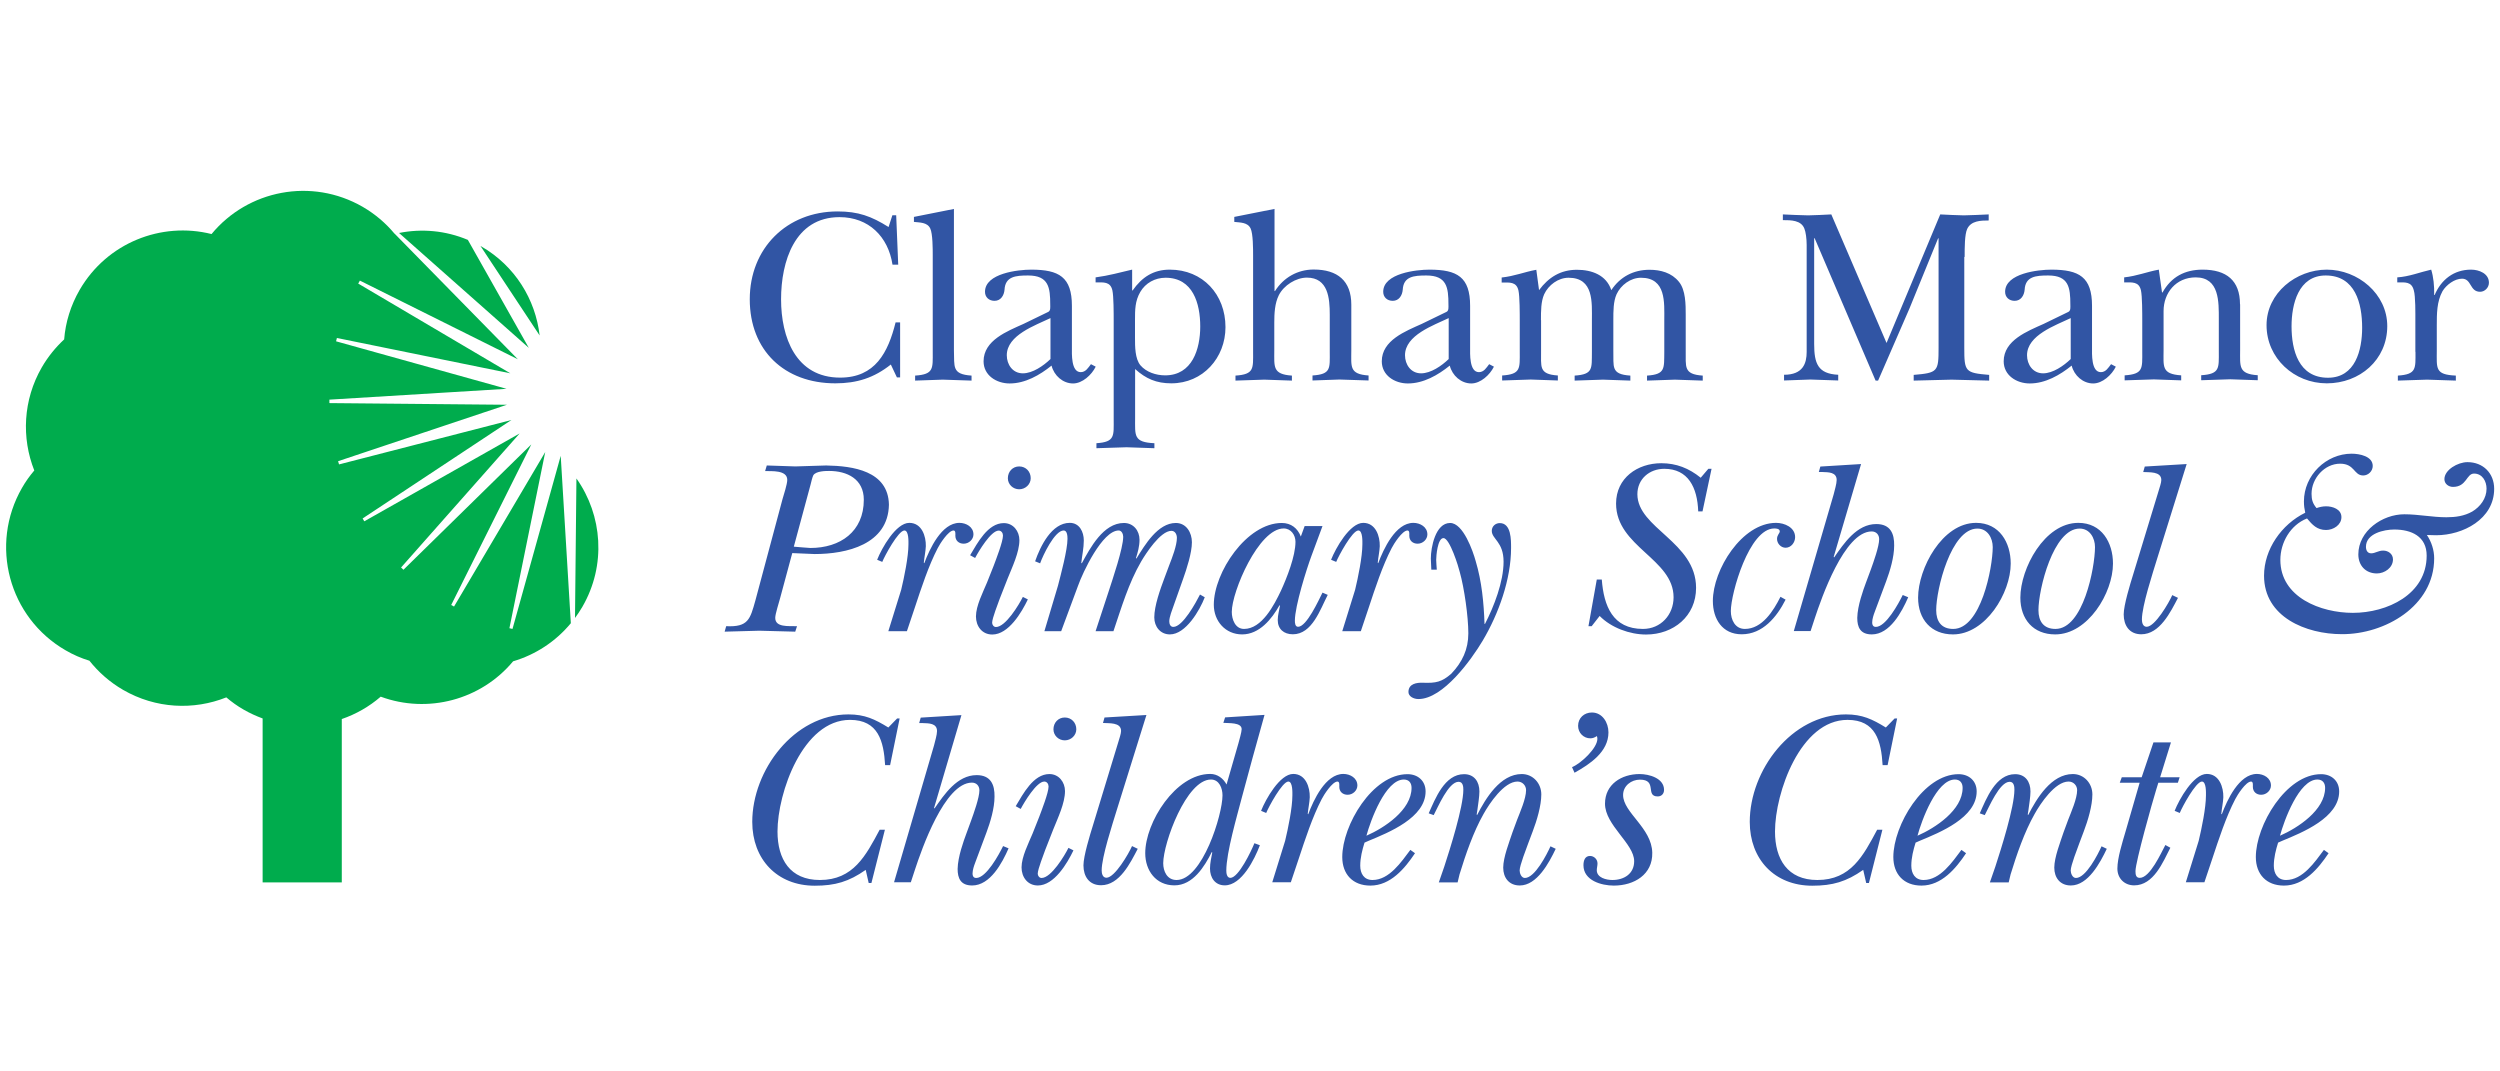 <?xml version="1.0" encoding="utf-8"?>
<!-- Generator: Adobe Illustrator 21.1.0, SVG Export Plug-In . SVG Version: 6.00 Build 0)  -->
<svg version="1.1" id="Layer_1" xmlns="http://www.w3.org/2000/svg" xmlns:xlink="http://www.w3.org/1999/xlink" x="0px" y="0px"
	 viewBox="0 0 2100 900" style="enable-background:new 0 0 2100 900;" xml:space="preserve">
<style type="text/css">
	.st0{fill:#00AC4D;}
	.st1{fill:#3155A4;}
</style>
<g>
	<path class="st0" d="M430.5,528.3c-0.9-0.2-1.8-0.4-2.6-0.6L458,379.7l-76.6,129.8c-0.8-0.4-1.6-0.8-2.4-1.3l67.3-134.9
		L338.9,478.6c-0.7-0.6-1.3-1.3-2-1.9l99.6-112.6L306,437.9c-0.5-0.8-1-1.6-1.4-2.4l125-82.7l-144.8,37.3c-0.3-0.9-0.6-1.8-0.8-2.7
		l141.8-47.4l-149.1-1.4c0-0.9,0-1.9,0-2.9l148.8-9.1l-143.2-39.9c0.2-0.9,0.4-1.9,0.7-2.8l145.7,29.7l-127.8-75.4
		c0.5-0.8,0.9-1.7,1.4-2.5L435,301.8L331.5,196.3c0,0-0.1,0-0.1,0c-7.3-8.8-16.3-16.5-26.8-22.6c-42.9-24.7-96.4-14.1-126.9,22.9
		C135.5,186,89.8,204,66.9,243.5c-7.6,13.2-11.9,27.4-13,41.6c-7.2,6.7-13.6,14.5-18.8,23.5c-15.8,27.4-17.1,59.3-6.3,86.6
		c-3.8,4.5-7.3,9.3-10.3,14.6C-9,457.6,7.3,518.6,55,546.2c6.5,3.8,13.2,6.7,20.1,8.8c7.6,9.6,17.1,18,28.3,24.5
		c27.5,15.9,59.3,17.2,86.7,6.3c4.5,3.8,9.3,7.3,14.6,10.3c5.2,3,10.5,5.4,15.9,7.4v137.7h66.5V604c11.9-4.1,23-10.4,32.7-18.8
		c39.5,14.6,84.3,2.7,111.2-29.7c18.6-5.5,35.6-16.4,48.5-32L471,382.9L430.5,528.3z M484.2,401.9L483,519.1c2.2-3,4.3-6.1,6.2-9.4
		C509.4,474.8,506.1,432.8,484.2,401.9 M393,201.5c-18.8-7.9-38.8-9.6-57.8-5.8l109,96.5L393,201.5z M404.3,207
		c-0.2-0.1-0.5-0.2-0.7-0.4l49.7,75.2C449.8,251.6,432.7,223.4,404.3,207"/>
	<path class="st1" d="M1915.2,702c3.4-12.7,16-47.2,31.4-47.2c4.2,0,6.5,2.7,6.5,7C1953.1,680.5,1930.1,695.5,1915.2,702
		 M1952.1,713.9c-7.6,10.1-17.7,25.3-31.8,25.3c-7.2,0-10.3-5.5-10.3-12c0-6.7,1.7-13.3,3.6-19.4l3.4-1.5
		c16.9-7,47.9-19.4,47.9-41.5c0-8.9-6.5-14.5-15.2-14.5c-29.5,0-54.8,43-54.8,69.6c0,14.5,8.9,24,23.6,24
		c16.9,0,28.9-14.3,37.5-27.2L1952.1,713.9z M1831,682.9c1.9-4.8,13.5-26.4,18.6-26.4c3.8,0,3.4,9.7,3.4,11.6
		c0,10.5-3.6,27.8-6.1,38.2l-10.8,34.8h15.6l6.7-20c5.3-16,11.4-34.8,19.2-49.8c1.7-3.4,8.9-14.8,13.3-14.8c1.9,0,1.5,3.2,1.5,4.4
		c0,4.2,3,6.7,7,6.7c4.4,0,8.2-3.6,8.2-7.8c0-6.3-6.1-9.7-11.8-9.7c-15,0-25.1,22.1-29.5,33.9l-0.4-0.4c0.4-4.6,1.5-9.3,1.7-13.9
		c0.2-8.4-3.4-19.6-13.9-19.6c-11.2,0-23.2,21.3-27,31L1831,682.9z M1808.9,623.6l-9.9,29.3h-16.7l-1.7,4.6h16.7l-12,41.5
		c-2.5,8.6-6.7,21.7-6.7,30.6c0,8.2,5.9,14.1,14.1,14.1c16.4,0,24.2-19.6,30.4-31.6l-4.2-2.3c-3.6,6.7-12.9,27.6-21.5,27.6
		c-3.2,0-3.6-2.7-3.6-5.7c0-7.6,14.3-58.4,17.5-68.7l1.7-5.5h16.4l1.5-4.6h-16.4l9.1-29.3H1808.9z M1688.9,734.5
		c5.1-16.7,11.6-35.6,20.2-50.8c4.8-8.6,17.1-27.2,28.5-27.2c4.2,0,7.2,3.4,7.2,7.2c0,7.2-5.1,18.6-7.6,25.1l-3.8,10.3
		c-2.7,8.2-7.8,21.1-7.8,29.7c0,8.4,4.8,15,13.9,15c14.5,0,24.7-19.2,30.2-30.8l-4.4-2.1c-3,6.7-13.1,26.6-21.5,26.6
		c-3,0-4.4-4-4.4-6.3c0-4.2,5.7-18.6,7.2-22.8l3.8-10.1c3.4-8.9,7.2-21.5,7.2-31c0-9.3-7-17.1-16.4-17.1
		c-18.1,0-30.4,20.5-37.5,34.4l-0.4-0.4l0.6-3.8c0.6-4.6,1.7-11.2,1.7-15.6c0-8-4.2-14.5-12.9-14.5c-16.4,0-24.2,20.7-29.7,32.9
		l4.2,1.5c3.4-6.3,12.4-28,20.9-28c3.8,0,4,4.4,4,6.7c0,14.5-11.2,49.8-16,64.5l-4.6,13.3h15.8L1688.9,734.5z M1610.7,702
		c3.4-12.7,16-47.2,31.4-47.2c4.2,0,6.5,2.7,6.5,7C1648.6,680.5,1625.6,695.5,1610.7,702 M1647.6,713.9
		c-7.6,10.1-17.7,25.3-31.8,25.3c-7.2,0-10.3-5.5-10.3-12c0-6.7,1.7-13.3,3.6-19.4l3.4-1.5c16.9-7,47.9-19.4,47.9-41.5
		c0-8.9-6.5-14.5-15.2-14.5c-29.5,0-54.8,43-54.8,69.6c0,14.5,8.9,24,23.6,24c16.9,0,28.9-14.3,37.5-27.2L1647.6,713.9z M1581.2,697
		h-4.4c-11.6,21.7-22.1,42.2-50.2,42.2c-25.1,0-35.6-17.5-35.6-40.7c0-32.5,21.3-93.8,60.9-93.8c23.8,0,28.3,17.9,29.5,38h4.2
		l8-39.2h-2.1l-7.4,7.6c-11.4-7-19.8-11-33.5-11c-45.8,0-80.8,47-80.8,90.3c0,31.4,20.9,53.6,52.5,53.6c17.1,0,28.7-3.4,42.8-13.3
		l2.5,11h2.3L1581.2,697z M1348.2,675.1c0,18.1,24.5,33.5,24.5,48.3c0,10.5-8.4,15.8-18.3,15.8c-5.1,0-13.1-1.9-13.1-8.2
		c0-1.9,0.6-3.8,0.6-5.7c0-3.6-3-6.3-6.3-6.3c-4.2,0-5.5,3.8-5.5,7.8c0,12.9,15.2,17.1,25.5,17.1c17.1,0,32.7-9.3,32.3-27.6
		c-0.4-20.9-24.5-33.7-24.5-48.5c0-7.8,7-12.9,14.1-12.9c15,0,4.2,14.1,15,14.1c3.2,0,5.3-2.3,5.3-5.5c0-9.9-12.7-13.3-20.5-13.3
		C1362.1,650.2,1348.2,658.8,1348.2,675.1 M1322.6,649.1c12.9-7.2,28.5-17.5,28.5-33.9c0-8.2-5.1-16.7-13.9-16.7
		c-6.5,0-11.6,4.6-11.6,11.2c0,5.9,4.6,10.5,10.3,10.5c2.1,0,3.8-0.8,5.5-1.9c0.2,0.6,0.4,1.5,0.4,2.3c0,7.8-13.7,20.7-21.3,23.8
		L1322.6,649.1z M1226,734.5c5.1-16.7,11.6-35.6,20.2-50.8c4.8-8.6,17.1-27.2,28.5-27.2c4.2,0,7.2,3.4,7.2,7.2
		c0,7.2-5.1,18.6-7.6,25.1l-3.8,10.3c-2.7,8.2-7.8,21.1-7.8,29.7c0,8.4,4.8,15,13.9,15c14.5,0,24.7-19.2,30.2-30.8l-4.4-2.1
		c-3,6.7-13.1,26.6-21.5,26.6c-3,0-4.4-4-4.4-6.3c0-4.2,5.7-18.6,7.2-22.8l3.8-10.1c3.4-8.9,7.2-21.5,7.2-31c0-9.3-7-17.1-16.4-17.1
		c-18.1,0-30.4,20.5-37.5,34.4l-0.4-0.4l0.6-3.8c0.6-4.6,1.7-11.2,1.7-15.6c0-8-4.2-14.5-12.9-14.5c-16.4,0-24.2,20.7-29.7,32.9
		l4.2,1.5c3.4-6.3,12.4-28,20.9-28c3.8,0,4,4.4,4,6.7c0,14.5-11.2,49.8-16,64.5l-4.6,13.3h15.8L1226,734.5z M1147.8,702
		c3.4-12.7,16-47.2,31.4-47.2c4.2,0,6.5,2.7,6.5,7C1185.7,680.5,1162.7,695.5,1147.8,702 M1184.7,713.9
		c-7.6,10.1-17.7,25.3-31.8,25.3c-7.2,0-10.3-5.5-10.3-12c0-6.7,1.7-13.3,3.6-19.4l3.4-1.5c16.9-7,47.9-19.4,47.9-41.5
		c0-8.9-6.5-14.5-15.2-14.5c-29.5,0-54.8,43-54.8,69.6c0,14.5,8.9,24,23.6,24c16.9,0,28.9-14.3,37.5-27.2L1184.7,713.9z
		 M1063.6,682.9c1.9-4.8,13.5-26.4,18.6-26.4c3.8,0,3.4,9.7,3.4,11.6c0,10.5-3.6,27.8-6.1,38.2l-10.8,34.8h15.6l6.7-20
		c5.3-16,11.4-34.8,19.2-49.8c1.7-3.4,8.9-14.8,13.3-14.8c1.9,0,1.5,3.2,1.5,4.4c0,4.2,3,6.7,7,6.7c4.4,0,8.2-3.6,8.2-7.8
		c0-6.3-6.1-9.7-11.8-9.7c-15,0-25.1,22.1-29.5,33.9l-0.4-0.4c0.4-4.6,1.5-9.3,1.7-13.9c0.2-8.4-3.4-19.6-13.9-19.6
		c-11.2,0-23.2,21.3-27,31L1063.6,682.9z M1030.3,659c-2.7-5.1-7.6-8.9-13.7-8.9c-29.1,0-54.6,40.7-54.6,66.6c0,14.5,8.9,27,24.5,27
		c15.6,0,25.3-15.8,31.4-28l0.4,0.4c-0.8,4.2-1.9,8.9-1.9,13.5c0,7.6,4.2,14.1,12.4,14.1c14.3,0,25.1-22.1,29.5-33.7l-4.6-1.7
		c-2.5,6.3-13.3,29.1-20.2,29.1c-3,0-3.4-4-3.4-6.1c0-15.2,9.1-46.2,13.1-61.6l8.9-32.9l10.1-36.3l-33.1,2.1l-1.5,4.6
		c4.2,0.4,15.4-0.6,15.4,5.3c0,2.3-2.1,9.5-2.7,11.8L1030.3,659z M1017.2,654.8c7,0,9.7,7.4,9.7,13.3c0,16.2-16.9,71.1-38.6,71.1
		c-8,0-11.2-7.4-11.2-14.1C977.2,707.9,996.6,654.8,1017.2,654.8 M963,600.6l-35.2,2.1l-1.3,4.6c4.8,0.4,15.2-0.8,15.2,6.7
		c0,2.3-1.5,6.5-2.1,8.6l-21.5,70.6c-2.5,8-8,25.9-8,33.7c0,9.3,4.8,16.7,14.8,16.7c15.6,0,24.7-19,30.8-30.6l-4.8-2.3
		c-2.7,6.3-14.5,26.6-21.5,26.6c-3.2,0-4-3.6-4-6.1c0-11.4,9.1-39,12.7-50.8L963,600.6z M894.4,621.9c5.3,0,9.7-4.2,9.7-9.3
		c0-5.5-4-9.9-9.7-9.9c-5.5,0-9.5,4.4-9.5,9.9C884.9,617.9,889.3,621.9,894.4,621.9 M867.4,700.1c-3.4,8.2-9.3,19.6-9.3,28.5
		c0,8.2,5.1,15.2,13.7,15.2c13.7,0,24.7-18.6,29.9-29.5l-4.2-2.1c-3.2,6.5-14.5,25.3-22.6,25.3c-1.9,0-3.2-1.9-3.2-3.6
		c0-3.8,5.1-16.4,6.3-20l6.7-17.1c3.8-9.5,9.9-22.1,9.9-32.3c0-7.4-5.1-14.3-13.1-14.3c-13.5,0-22.1,16.7-28.3,27l4.2,2.3
		c3-5.7,13.3-23,19.8-23c2.3,0,3.6,2.1,3.6,4.2c0,5.1-5.9,20.2-7.8,25.3L867.4,700.1z M811.6,700.6c-2.1,5.7-7,19-7.2,29.3
		c0,7.8,2.5,13.9,12.2,13.9c15.2,0,25.3-19,30.6-31.2l-4.6-1.9c-3.4,7-14.1,26.8-22.6,26.8c-6.1,0-1.3-11.6-0.6-13.5l9.3-24.9
		c3.2-8.6,6.7-20.2,6.7-29.9c0.2-10.1-3.2-18.1-15-18.1c-16.4,0-27.2,16.2-35.4,28l-0.4-0.4l23-78l-34.2,2.1l-1.3,4.6h3.2
		c4.8,0.2,11.8,0,11.8,6.7c0,3.2-1.7,8.6-2.5,12L751,741.1h14.1l3.6-11c5.3-16,24.7-72.7,47.7-72.7c3.8,0,6.3,2.7,6.3,6.5
		c0,6.1-4.8,19.4-7,25.5L811.6,700.6z M743.3,697h-4.4c-11.6,21.7-22.1,42.2-50.2,42.2c-25.1,0-35.6-17.5-35.6-40.7
		c0-32.5,21.3-93.8,60.9-93.8c23.8,0,28.3,17.9,29.5,38h4.2l8-39.2h-2.1l-7.4,7.6c-11.4-7-19.8-11-33.5-11
		c-45.8,0-80.8,47-80.8,90.3c0,31.4,20.9,53.6,52.5,53.6c17.1,0,28.7-3.4,42.8-13.3l2.5,11h2.3L743.3,697z"/>
	<path class="st1" d="M2044.7,469c0-7-2.3-13.9-6.1-19.6c2.5,0,5.3,0.2,7.8,0.2c22.4,0,48.7-13.5,48.7-39c0-13.1-9.3-22.4-22.4-22.4
		c-8.2,0-19.4,6.5-19.4,14.3c0,4,3.6,6.5,7.2,6.5c11.6,0,11.2-11.2,17.7-11.2c7,0,10.5,6.5,10.5,12.7c0,8.2-5.3,15.2-12,19.2
		c-6.7,3.8-14.1,4.8-21.7,4.8c-11.8,0-23.6-2.5-35.4-2.5c-18.3,0-38.6,13.9-38.6,33.7c0,9.3,6.1,16,15.6,16
		c6.5,0,13.5-4.8,13.5-11.8c0-4.6-4-7.4-8.2-7.4s-6.7,2.3-10.1,2.3c-3.2,0-4.4-2.7-4.4-5.5c0-11.2,15.2-14.5,23.8-14.5
		c14.3,0,27.2,5.7,27.2,21.9c0,32.7-33.3,48.1-62,48.1c-26.8,0-60.9-12.9-60.9-44.5c0-14.5,8.4-29.3,22.4-34.8
		c4.4,5.3,8.4,9.7,16,9.7c6.1,0,12.9-4.2,12.9-10.8c0-6.7-7.4-9.1-12.9-9.1c-2.7,0-5.5,0.6-8,1.5c-3.2-3.8-4.2-7-4.2-12
		c0-13.1,11-25.3,24-25.3c12.4,0,11.4,9.9,19.4,9.9c4.2,0,8-3.6,8-8c0-8.2-11.2-10.3-17.7-10.3c-21.5,0-40.1,18.1-40.1,40.1
		c0,3.6,0.4,6.3,1.1,9.5c-19.8,9.7-34.6,30.6-34.6,52.9c0,34.8,35.4,49.1,65.4,49.1C2003,532.9,2044.7,509.3,2044.7,469
		 M1836.8,389.8l-35.2,2.1l-1.3,4.6c4.8,0.4,15.2-0.8,15.2,6.7c0,2.3-1.5,6.5-2.1,8.6l-21.5,70.6c-2.5,8-8,25.9-8,33.7
		c0,9.3,4.8,16.7,14.8,16.7c15.6,0,24.7-19,30.8-30.6l-4.8-2.3c-2.7,6.3-14.5,26.6-21.5,26.6c-3.2,0-4-3.6-4-6.1
		c0-11.4,9.1-39,12.7-50.8L1836.8,389.8z M1726.6,528.3c-9.9,0-14.3-6.3-14.3-15.8c0-17.3,12.4-68.5,34.6-68.5
		c8.6,0,12.9,8,12.9,15.6C1759.7,477.3,1749.8,528.3,1726.6,528.3 M1726.4,532.9c27.4,0,48.5-34.8,48.5-59.5
		c0-17.7-9.5-34.2-29.1-34.2c-28.5,0-48.7,38.4-48.7,62.8C1697.1,520.3,1708,532.9,1726.4,532.9 M1640.7,528.3
		c-9.9,0-14.3-6.3-14.3-15.8c0-17.3,12.4-68.5,34.6-68.5c8.6,0,12.9,8,12.9,15.6C1673.8,477.3,1663.9,528.3,1640.7,528.3
		 M1640.5,532.9c27.4,0,48.5-34.8,48.5-59.5c0-17.7-9.5-34.2-29.1-34.2c-28.5,0-48.7,38.4-48.7,62.8
		C1611.2,520.3,1622.2,532.9,1640.5,532.9 M1567.3,489.7c-2.1,5.7-7,19-7.2,29.3c0,7.8,2.5,13.9,12.2,13.9c15.2,0,25.3-19,30.6-31.2
		l-4.6-1.9c-3.4,7-14.1,26.8-22.6,26.8c-6.1,0-1.3-11.6-0.6-13.5l9.3-24.9c3.2-8.6,6.7-20.2,6.7-29.9c0.2-10.1-3.2-18.1-15-18.1
		c-16.4,0-27.2,16.2-35.4,28l-0.4-0.4l23-78l-34.2,2.1l-1.3,4.6h3.2c4.8,0.2,11.8,0,11.8,6.7c0,3.2-1.7,8.6-2.5,12l-33.5,114.9h14.1
		l3.6-11c5.3-16,24.7-72.7,47.7-72.7c3.8,0,6.3,2.7,6.3,6.5c0,6.1-4.8,19.4-7,25.5L1567.3,489.7z M1495.6,501.3
		c-5.9,11.8-15.4,27-29.9,27c-8.2,0-11.8-7.6-11.8-15c0-14.8,15.4-69.4,36.5-69.4c1.7,0,4.6,0.2,4.6,2.5c0,1.5-2.3,3-2.3,6.3
		c0,3.8,3.2,7.4,7.2,7.4c4.6,0,8-4.4,8-8.9c0-8.2-8.9-12-16-12c-28.7,0-53.1,39.4-53.1,65.6c0,15.2,8,28,24.2,28
		c17.7,0,29.5-14.5,36.9-29.1L1495.6,501.3z M1428.6,401.3c-9.9-8-20.5-12.2-33.1-12.2c-20,0-38,12.4-38,33.9
		c0,36.3,48.3,46.4,48.3,78.7c0,14.8-10.8,26.6-25.7,26.6c-25.5,0-32.9-19.4-34.6-41.5h-4.2l-7,39.2h2.7l6.7-8.6
		c9.7,9.9,25.3,15.6,39,15.6c23,0,42-15.4,42-39.2c0-38.6-49.3-50-49.3-78.7c0-12.7,10.1-21.3,22.6-21.3c20,0,27.8,15.6,28.5,35.8
		h3.6l7.6-35.8h-2.7L1428.6,401.3z M1206.4,470.3c0-3,1.1-18.3,6.1-18.3c5.3,0,12.7,24.2,13.7,28.5c3.8,13.5,7.2,37.5,7.2,51.5
		c0,13.5-5.1,24.2-14.3,33.9c-8,7-12.9,8-23.8,7.6c-5.3-0.2-12.2,0.8-12.2,7.8c0,3.6,4.2,5.9,8.4,5.9c20.7,0,44.5-33.1,54-49.1
		c13.3-22.4,23.8-51.5,23.8-77.8c0-6.7,0.2-20.9-9.5-20.9c-3.6,0-6.7,2.7-6.7,6.5c0,7,9.9,9.1,9.9,25.9c0,16.9-8,37.5-15.6,52.3
		h-0.4c-0.6-17.7-2.3-35.6-7.4-52.7c-2.3-8.4-10.5-32.1-21.5-32.1c-12.4,0-16.2,20.7-16.2,29.9c0.2,3.2,0.2,6.1,0.4,9.3h4.6
		C1206.6,475.8,1206.6,473,1206.4,470.3 M1122.4,472c1.9-4.8,13.5-26.4,18.6-26.4c3.8,0,3.4,9.7,3.4,11.6c0,10.5-3.6,27.8-6.1,38.2
		l-10.8,34.8h15.6l6.7-20c5.3-16,11.4-34.8,19.2-49.8c1.7-3.4,8.9-14.8,13.3-14.8c1.9,0,1.5,3.2,1.5,4.4c0,4.2,3,6.7,7,6.7
		c4.4,0,8.2-3.6,8.2-7.8c0-6.3-6.1-9.7-11.8-9.7c-15,0-25.1,22.1-29.5,33.9l-0.4-0.4c0.4-4.6,1.5-9.3,1.7-13.9
		c0.2-8.4-3.4-19.6-13.9-19.6c-11.2,0-23.2,21.3-27,31L1122.4,472z M1092.7,450.7c-2.7-7-8.2-11.4-16-11.4
		c-29.5,0-57.1,41.5-57.1,68.7c0,13.7,9.7,24.9,23.8,24.9c14.5,0,24.9-12.9,31.4-24.5l0.4,0.4c-0.6,3.8-1.9,7.8-1.9,12
		c0,7.6,5.1,12,12.7,12c16.2,0,23-20.9,29.3-33.1l-4.4-1.9c-3.2,6.3-13.3,28.7-20.5,28.7c-2.5,0-2.7-3.2-2.7-5.1
		c0-12.4,9.9-43.6,13.9-54.4l9.3-25.1h-15L1092.7,450.7z M1078.3,443.9c6.1,0,9.9,5.5,9.9,11.2c0,12-7.2,30.2-12.2,41.1
		c-5.7,12-16,32.1-31,32.1c-7.4,0-10.3-8-10.3-14.3C1034.7,496.9,1057.3,443.9,1078.3,443.9 M978,485.9c-3.4,9.1-8.4,23-8.4,32.7
		c0,7.8,5.1,14.3,13.1,14.3c13.3,0,25.1-20.2,29.3-31.2l-4-2.3c-3.4,6.7-14.5,27.2-22.4,27.2c-2.7,0-3.4-2.7-3.4-4.8
		c0-3.4,2.5-9.9,3.6-12.9l8-22.6c3-8.4,7.4-21.9,7.4-30.8c0-8-4.6-16.2-13.5-16.2c-15.2,0-26.1,18.6-33.1,29.9l-0.4-0.4
		c1.5-4.6,3-9.9,3-15.4c0-7.6-5.1-14.1-13.1-14.1c-17.3,0-28.3,20.9-35.4,33.9l-0.4-0.4c0.6-5.9,2.1-12.4,2.1-18.8
		c0-7.2-3.6-14.8-11.8-14.8c-15.2,0-24.7,19.6-29.1,32.3l4.2,1.7c2.3-6.5,12.2-27.6,19.8-27.6c3,0,3.2,4.8,3.2,7
		c0,9.3-5.5,29.7-8,39.4l-11.4,38.2h14.1l14.1-38c4-11.4,20.5-46.6,34.2-46.6c2.5,0,3.8,3,3.8,5.3c0,9.5-8.9,35.6-12.2,45.8
		l-11,33.5h15c6.7-19.8,12.7-40.3,23.2-58.4c3.8-6.5,16.2-25.9,25.5-25.9c3.2,0,4.6,3.2,4.6,5.9c0,6.5-4,16.7-6.3,22.6L978,485.9z
		 M856.1,411c5.3,0,9.7-4.2,9.7-9.3c0-5.5-4-9.9-9.7-9.9c-5.5,0-9.5,4.4-9.5,9.9C846.6,407,851,411,856.1,411 M829.1,489.3
		c-3.4,8.2-9.3,19.6-9.3,28.5c0,8.2,5.1,15.2,13.7,15.2c13.7,0,24.7-18.6,29.9-29.5l-4.2-2.1c-3.2,6.5-14.5,25.3-22.6,25.3
		c-1.9,0-3.2-1.9-3.2-3.6c0-3.8,5.1-16.4,6.3-20l6.7-17.1c3.8-9.5,9.9-22.1,9.9-32.3c0-7.4-5.1-14.3-13.1-14.3
		c-13.5,0-22.1,16.7-28.3,27l4.2,2.3c3-5.7,13.3-23,19.8-23c2.3,0,3.6,2.1,3.6,4.2c0,5.1-5.9,20.2-7.8,25.3L829.1,489.3z M741.1,472
		c1.9-4.8,13.5-26.4,18.6-26.4c3.8,0,3.4,9.7,3.4,11.6c0,10.5-3.6,27.8-6.1,38.2l-10.8,34.8h15.6l6.7-20c5.3-16,11.4-34.8,19.2-49.8
		c1.7-3.4,8.9-14.8,13.3-14.8c1.9,0,1.5,3.2,1.5,4.4c0,4.2,3,6.7,7,6.7c4.4,0,8.2-3.6,8.2-7.8c0-6.3-6.1-9.7-11.8-9.7
		c-15,0-25.1,22.1-29.5,33.9l-0.4-0.4c0.4-4.6,1.5-9.3,1.7-13.9c0.2-8.4-3.4-19.6-13.9-19.6c-11.2,0-23.2,21.3-27,31L741.1,472z
		 M680.9,407c0.4-1.7,1.5-6.3,2.3-7.8c2.3-3.6,10.5-3.6,13.3-3.6c15,0,29.1,6.7,29.1,24.2c0,26.8-19.8,40.5-44.9,40.5
		c-4.6-0.4-9.3-0.6-13.9-1.1L680.9,407z M642.7,395.7c5.1,0.2,18.6-1.1,18.6,7.4c0,3.6-3,12.7-4,16.2l-22.8,85.2
		c-4.4,15.6-5.9,22.4-24.5,21.5l-1.3,4.6c9.9-0.2,19.4-0.6,29.1-0.8c10.3,0.2,20.9,0.6,30.2,0.8l1.5-4.6c-7.4-0.2-18.3,1.1-18.3-7
		c0-3.4,3.2-12.9,4-16.2l10.3-38.2c6.3,0.2,12.4,0.6,18.8,0.8c26.8,0,61.8-8,62.4-41.5c-0.6-28.5-30.4-32.5-52.7-32.9
		c-8.6,0.2-17.3,0.6-25.9,0.8c-8.2-0.2-16.4-0.6-24-0.8L642.7,395.7z"/>
	<path class="st1" d="M2029,295.5c0,13.9,1.1,19-14.8,20v4.2c8.2-0.2,16.2-0.6,24.5-0.8c8,0.2,16.2,0.6,24.2,0.8v-4.2
		c-17.7-0.8-16-5.9-16-21.3v-20.9c0-9.7,0-20,4.8-28.7c3.2-5.3,10.1-10.5,16.4-10.5c8.2,0,6.3,11,15.2,11c4,0,7.4-3.6,7.4-7.6
		c0-7.8-8.4-11-15-11c-14.5,0-25.1,8.4-30.6,21.3h-0.4c0.2-7.6-0.6-15.2-2.5-21.3c-9.3,2.1-18.6,5.9-28.5,6.5v4.2
		c6.7,0,12-0.8,13.9,6.7c1.5,4.8,1.3,19.8,1.3,25.5V295.5z M1953.6,231.4c24.9,0,30.6,23.6,30.6,43.9c0,18.8-5.7,42-28.7,42
		c-24.7,0-30.6-23.2-30.6-43.2C1924.9,255.6,1930.6,231.4,1953.6,231.4 M1954.5,226.5c-25.7,0-50.6,19.6-50.6,46.6
		c0,27.8,23.2,48.9,50.6,48.9c27.6,0,50.8-19.6,50.8-48.1C2005.3,246.8,1980.6,226.5,1954.5,226.5 M1881.6,255.6
		c0-20-11.4-29.1-31.4-29.1c-15,0-26.4,6.1-33.7,19.2h-0.4l-2.7-19.2c-10.3,1.9-18.1,5.3-29.1,6.5v4.2c6.7,0,12.4-0.8,14.1,6.7
		c1.1,4.8,1.1,19.6,1.1,25.5v25.9c0,13.9,1.1,19-14.8,20v4.2c8.2-0.2,16.2-0.6,24.5-0.8c7.6,0.2,15.4,0.6,23,0.8v-4.2
		c-16.7-1.1-14.8-7.4-14.8-21.3v-32.7c0-15.4,10.5-28.3,27-28.3c20,0,19.4,20.7,19.4,35.2v27c0,13.9,1.1,19-14.8,20v4.2
		c8.2-0.2,16.2-0.6,24.5-0.8c7.6,0.2,15.4,0.6,23,0.8v-4.2c-16.4-1.1-14.8-7.4-14.8-21.3V255.6z M1716.6,272.1
		c-13.5,6.1-33.5,13.7-33.5,31.4c0,11.8,10.8,18.6,21.9,18.6c13.1,0,25.3-7,35.2-15c2.1,8.4,9.5,15,18.1,15c7.8,0,15.6-7.2,19-14.1
		l-4-2.1c-2.3,3-4.4,6.7-8.6,6.7c-8.2,0-7.4-15.6-7.4-20.9v-34.8c0-24.2-10.8-30.4-34.2-30.4c-10.8,0-38.8,3-38.8,18.6
		c0,4.6,3.4,7.6,8,7.6c5.3,0,8-4.6,8.4-9.3c0.6-11.2,9.3-12,19.8-12c17.3,0,18.6,10.1,18.6,24.5c0,2.3,0.4,5.1-1.7,6.1L1716.6,272.1
		z M1739.4,301.6c-5.9,5.7-15,12-23.2,12c-8.6,0-13.5-7.4-13.5-15.2c0-16.9,24-25.1,36.7-31.2V301.6z M1650.3,215.8
		c0-7.8,0-18.8,2.1-23.4c3.2-7,11.4-7.2,18.1-7.2v-5.1c-7.4,0.4-14.1,0.6-20.9,0.8c-6.5-0.2-13.3-0.4-19.8-0.8l-45.1,108l-46.4-108
		c-6.5,0.4-12.9,0.6-19.4,0.8c-7.2-0.2-14.1-0.4-21.3-0.8v4.8c6.7,0,15.4,0,18.1,7.2c1.1,2.7,1.9,8.2,1.9,13.7v89.8
		c0,9.5-3,19.2-19,19.2v4.8c7.4-0.2,14.8-0.6,22.1-0.8c7.8,0.2,15.6,0.6,23.4,0.8v-4.8c-17.1-0.8-20.2-9.5-20.2-25.9v-88.8h0.4
		l51.2,119.6h2.1c8.9-20.2,17.5-40.5,26.4-60.7l24-58.8h0.4v91.9c0,20-0.6,21.1-20.9,22.8v4.8c10.5-0.2,21.3-0.6,31.8-0.8
		c10.3,0.2,20.7,0.6,31.6,0.8v-4.8c-20.2-1.7-20.9-2.7-20.9-22.8V215.8z M1294.4,268.9c0-7.8,0-15.6,2.7-21.7
		c3.6-7.8,11.8-13.9,20.5-13.9c21.3,0,19.6,20.9,19.6,35.6v26.6c-0.2,13.9,1.3,19-14.5,20v4.2c8-0.2,15.8-0.6,23.8-0.8
		c7.6,0.2,15.4,0.6,23,0.8v-4.2c-16.7-1.1-13.9-7.4-14.3-21.3v-25.3c0-7.8,0-15.6,2.7-21.7c3.6-7.8,11.8-13.9,20.5-13.9
		c21.3,0,19.6,20.9,19.6,35.6v26.6c-0.2,13.9,1.1,19-14.5,20v4.2c7.8-0.2,15.6-0.6,23.4-0.8c7.8,0.2,15.6,0.6,23.4,0.8v-4.2
		c-16.4-1.1-14.1-7.4-14.3-21.3v-29.7c0-8.6,0-20.9-5.7-27.8c-6.1-7.6-15.4-10.1-24.7-10.1c-13.5,0-24.7,5.9-32.1,17.1
		c-4.2-12.7-16.4-17.1-28.9-17.1c-13.7,0-23.8,6.3-31.8,17.1l-2.3-17.1c-10.3,1.9-18.1,5.3-29.1,6.5v4.2c6.7,0,12.4-0.8,14.1,6.7
		c1.1,4.8,1.1,19.6,1.1,25.5v25.9c0,13.9,1.1,19-14.8,20v4.2c8-0.2,16-0.6,24-0.8c7.6,0.2,15.2,0.6,22.8,0.8v-4.2
		c-16.4-1.1-13.9-7.4-14.1-21.3V268.9z M1194.2,272.1c-13.5,6.1-33.5,13.7-33.5,31.4c0,11.8,10.8,18.6,21.9,18.6
		c13.1,0,25.3-7,35.2-15c2.1,8.4,9.5,15,18.1,15c7.8,0,15.6-7.2,19-14.1l-4-2.1c-2.3,3-4.4,6.7-8.6,6.7c-8.2,0-7.4-15.6-7.4-20.9
		v-34.8c0-24.2-10.8-30.4-34.2-30.4c-10.8,0-38.8,3-38.8,18.6c0,4.6,3.4,7.6,8,7.6c5.3,0,8-4.6,8.4-9.3c0.6-11.2,9.3-12,19.8-12
		c17.3,0,18.6,10.1,18.6,24.5c0,2.3,0.4,5.1-1.7,6.1L1194.2,272.1z M1216.9,301.6c-5.9,5.7-15,12-23.2,12c-8.6,0-13.5-7.4-13.5-15.2
		c0-16.9,24-25.1,36.7-31.2V301.6z M1070.5,175.5l-33.7,6.7v4.2c4.8,0.6,11.2,0.2,13.7,5.5c2.1,4.4,2.1,17.3,2.1,22.6v81
		c0,13.9,1.1,19-14.8,20v4.2c8-0.2,16.2-0.6,24.2-0.8c7.8,0.2,15.4,0.6,23.2,0.8v-4.2c-16.4-1.1-14.8-7.4-14.8-21.3V271
		c0-7.8,0.4-16.2,3.8-23c4.2-8.4,14.5-14.8,23.6-14.8c17.9,0,19.2,17.5,19.2,31v31.2c0,13.9,1.3,19-14.5,20v4.2
		c7.2-0.2,15-0.6,22.6-0.8c8.2,0.2,16.2,0.6,24.5,0.8v-4.2c-16.4-1.1-14.5-7.4-14.5-21.3v-38.2c0-20-11.6-29.5-31.6-29.5
		c-13.5,0-25.3,6.7-32.5,18.1h-0.4V175.5z M950.9,226.5c-9.7,2.3-20,5.1-30.6,6.5v4.2c6.7,0,12.4-0.8,14.1,6.7
		c1.1,4.8,1.1,19.6,1.1,25.5v82.7c0,13.9,1.3,19.2-14.5,20.2v4.2c8.4-0.2,16.9-0.6,25.3-0.8c7.8,0.2,15.6,0.6,23.4,0.8v-4.2
		c-17.7-0.8-16.2-6.3-16.2-21.5V310c9.1,8.2,17.9,12,30.4,12c26.6,0,45.5-21.5,45.5-47.2c0-27.4-19-48.3-46.8-48.3
		c-13.7,0-23.4,6.3-31.2,17.5h-0.4V226.5z M953.4,268.9c0-8.6,0-16,4.4-23.6c4.4-7.6,12.4-12,21.3-12c23,0,29.1,21.7,29.1,40.9
		c0,19-6.7,41.1-29.5,41.1c-7.6,0-15.8-2.7-20.7-8.4c-4.6-5.5-4.6-15.8-4.6-23V268.9z M859.7,272.1c-13.5,6.1-33.5,13.7-33.5,31.4
		c0,11.8,10.8,18.6,21.9,18.6c13.1,0,25.3-7,35.2-15c2.1,8.4,9.5,15,18.1,15c7.8,0,15.6-7.2,19-14.1l-4-2.1c-2.3,3-4.4,6.7-8.6,6.7
		c-8.2,0-7.4-15.6-7.4-20.9v-34.8c0-24.2-10.8-30.4-34.2-30.4c-10.8,0-38.8,3-38.8,18.6c0,4.6,3.4,7.6,8,7.6c5.3,0,8-4.6,8.4-9.3
		c0.6-11.2,9.3-12,19.8-12c17.3,0,18.6,10.1,18.6,24.5c0,2.3,0.4,5.1-1.7,6.1L859.7,272.1z M882.4,301.6c-5.9,5.7-15,12-23.2,12
		c-8.6,0-13.5-7.4-13.5-15.2c0-16.9,24-25.1,36.7-31.2V301.6z M801.4,175.5l-33.7,6.7v4.2c4.8,0.6,11.2,0.2,13.7,5.5
		c2.1,4.4,2.1,17.3,2.1,22.6v81c0,13.9,1.1,19-14.8,20v4.2c7.8-0.2,15.4-0.6,23.2-0.8c8,0.2,16,0.6,24.2,0.8v-4.2
		c-16.7-1.1-14.3-7.4-14.8-21.3V175.5z M746.4,190.7c-14.5-9.1-25.5-13.1-42.8-13.1c-42.8,0-73.8,31-73.8,73.8
		c0,43,29.1,70.6,71.9,70.6c18.1,0,32.5-4.6,46.6-15.8l5.1,10.8h2.7v-46.2h-3.8c-6.3,25.3-17.1,46.4-46.6,46.4
		c-37.3,0-49.6-33.9-49.6-65.8c0-31.6,11.4-69,49.1-69c24.5,0,40.9,16.4,44.5,39.9h4.8l-1.7-41.5h-3.2L746.4,190.7z"/>
</g>
</svg>
